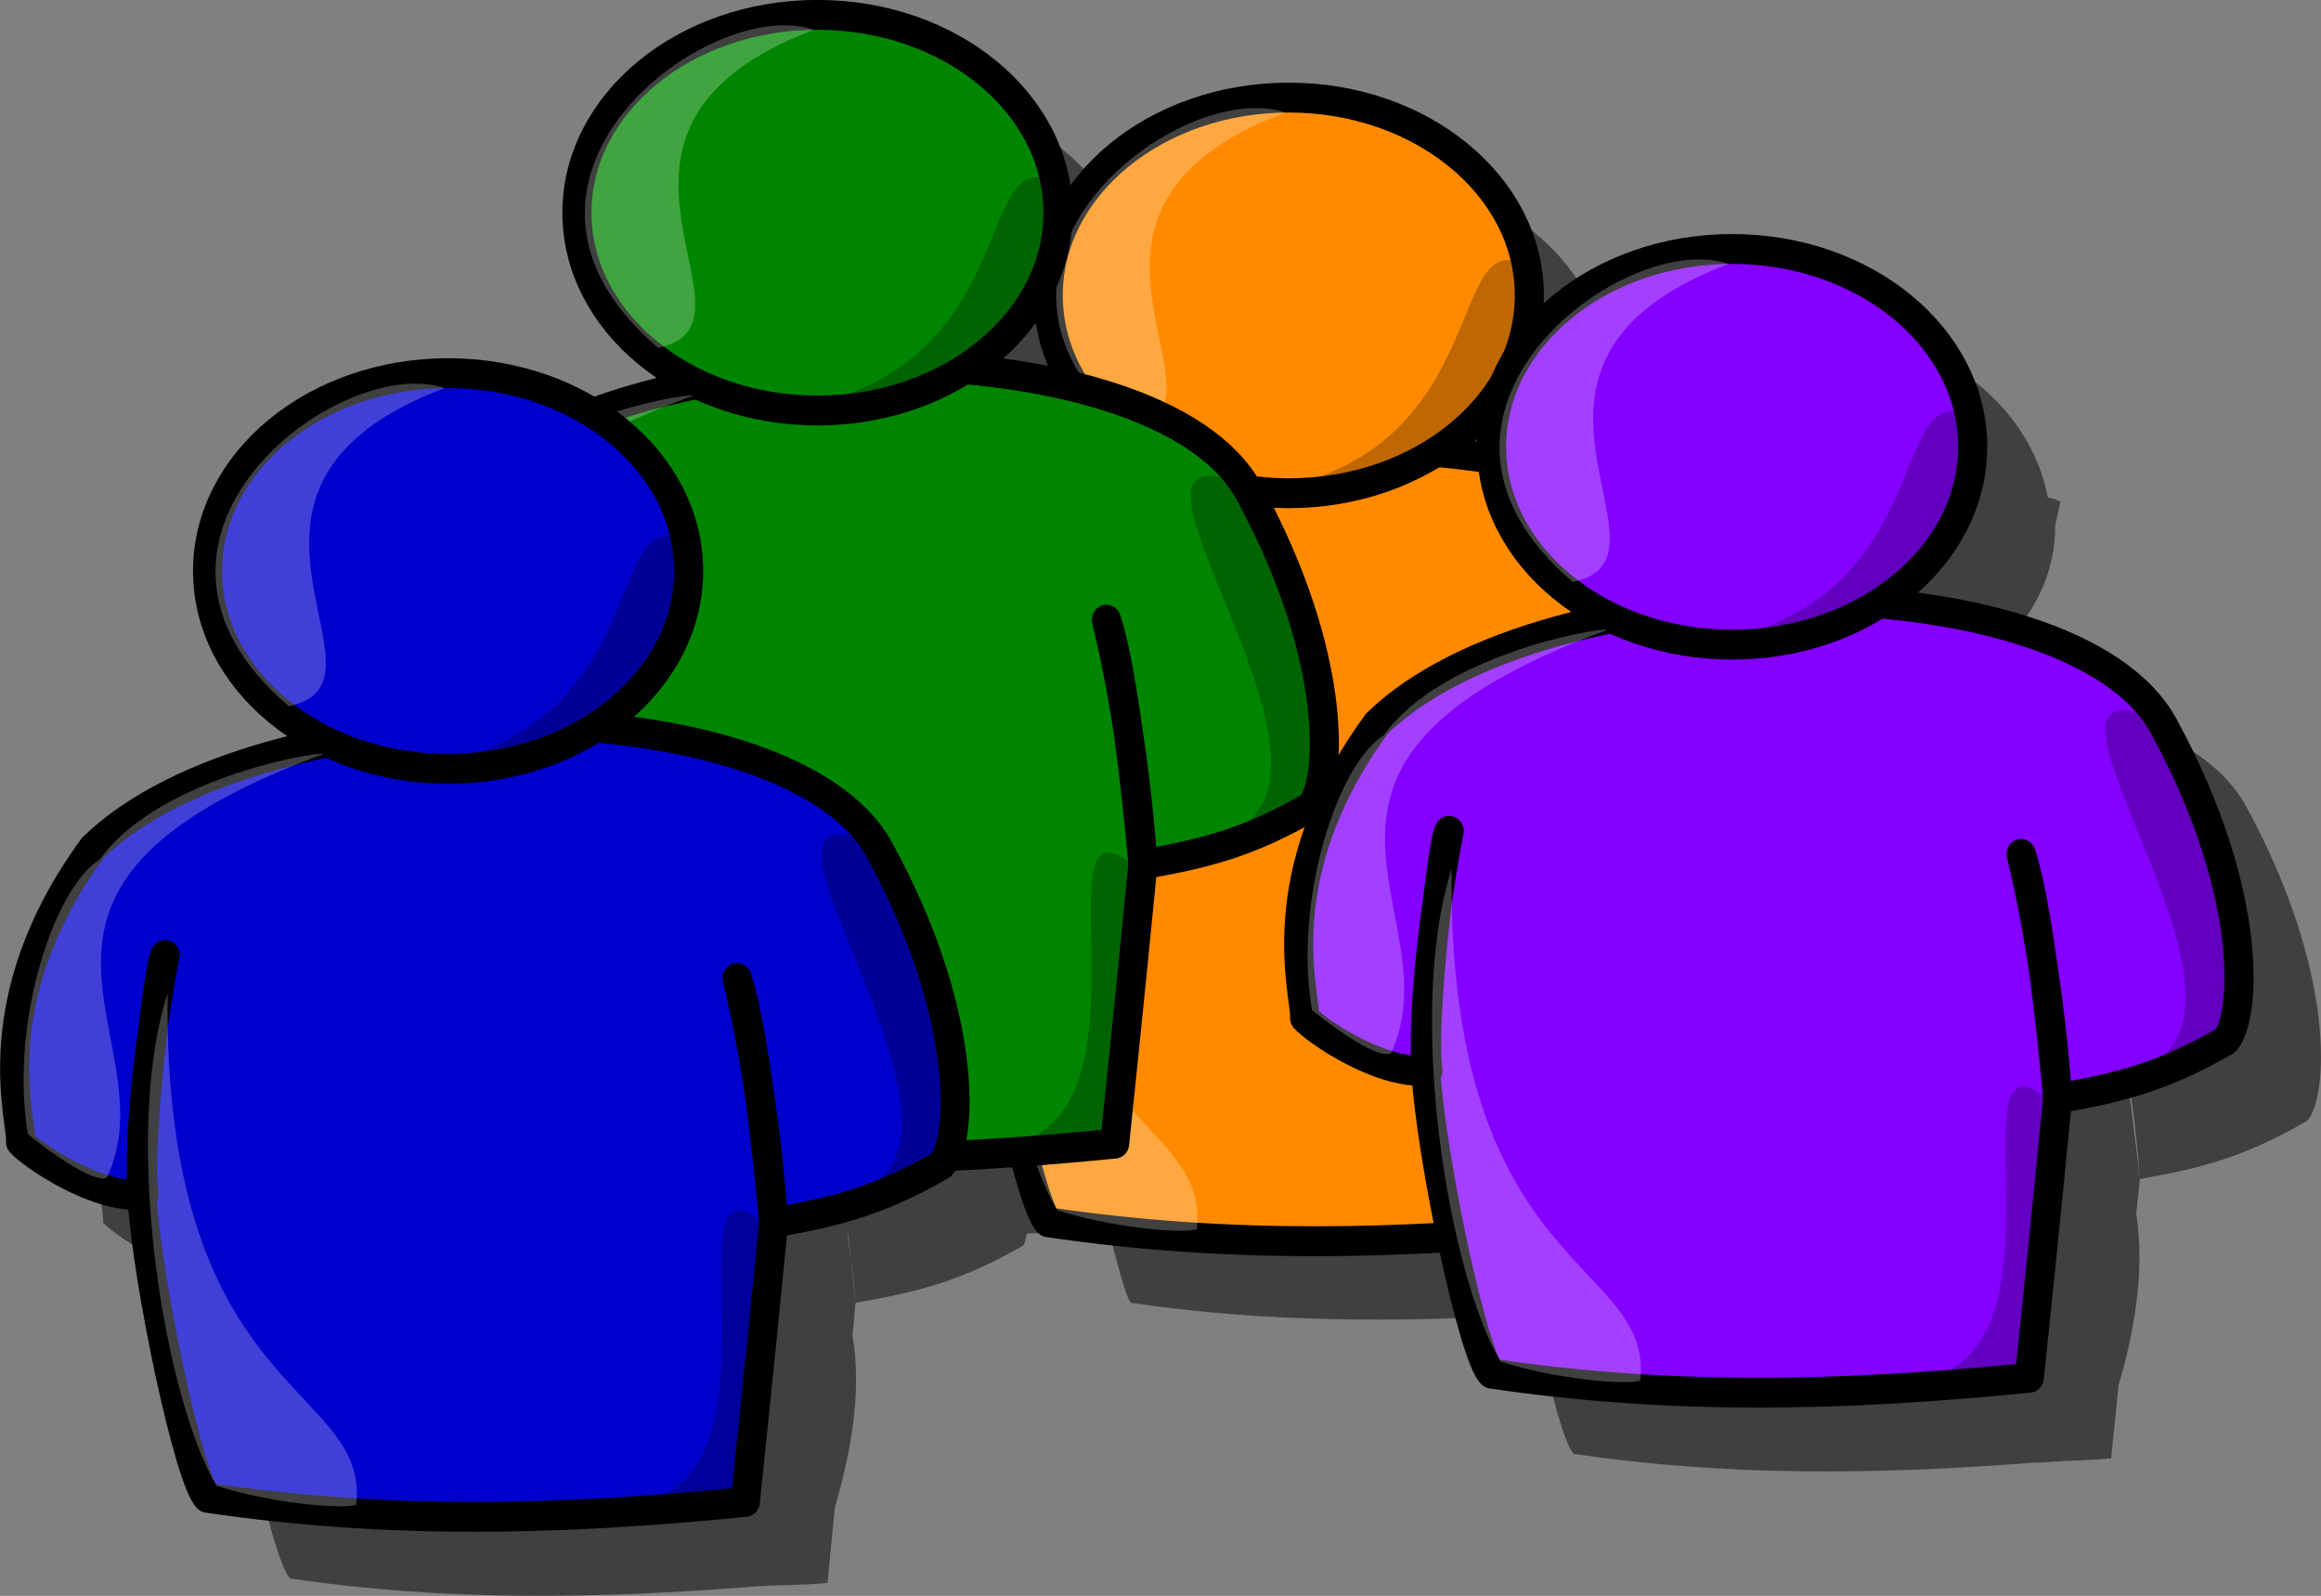 <?xml version="1.0" encoding="UTF-8" standalone="no"?>
<!-- Created with Inkscape (http://www.inkscape.org/) -->

<svg
   height="50.755pt"
   id="svg1"
   inkscape:version="1.1.2 (b8e25be8, 2022-02-05)"
   sodipodi:docname="People_icon.svg"
   sodipodi:version="0.32"
   width="73.82pt"
   version="1.1"
   xmlns:inkscape="http://www.inkscape.org/namespaces/inkscape"
   xmlns:sodipodi="http://sodipodi.sourceforge.net/DTD/sodipodi-0.dtd"
   xmlns="http://www.w3.org/2000/svg"
   xmlns:svg="http://www.w3.org/2000/svg"
   xmlns:rdf="http://www.w3.org/1999/02/22-rdf-syntax-ns#"
   xmlns:cc="http://creativecommons.org/ns#"
   xmlns:dc="http://purl.org/dc/elements/1.1/">
  <rect width="100%" height="100%" fill="#808080" stroke="none"/>
  <defs
     id="defs3" />
  <sodipodi:namedview
     bordercolor="#666666"
     borderopacity="1.0"
     id="base"
     inkscape:cx="27.137998"
     inkscape:cy="22.973967"
     inkscape:pageopacity="0.0"
     inkscape:pageshadow="2"
     inkscape:window-height="662"
     inkscape:window-width="950"
     inkscape:window-x="101"
     inkscape:window-y="25"
     inkscape:zoom="3.4822023"
     pagecolor="#ffffff"
     inkscape:pagecheckerboard="0"
     inkscape:document-units="pt"
     showgrid="false"
     inkscape:window-maximized="0"
     inkscape:current-layer="svg1" />
  <path
     d="m 38.153,3.999 c -5.628,0 -10.187,3.772 -10.188,8.406 0,3.182 2.235,5.857 5.406,7.281 -1.708,0.332 -3.293,0.784 -4.781,1.344 -1.716,-1.081 -3.768,-1.844 -6.094,-1.844 -5.628,0 -10.188,3.772 -10.188,8.406 0,3.189 2.224,5.891 5.406,7.312 -4.207,0.818 -8.028,2.242 -10.281,4.438 -4.744,6.478 -2.976,11.578 -3.062,12.5 0.426,0.492 3.136,2.379 5.156,2.219 -0.053,-1.083 0.131,-2.228 0.219,-3.406 0.068,-1.111 0.032,-1.68 0.156,-2.812 0.286,-2.216 0.594,-3.938 0.594,-3.938 -0.115,0.095 -0.377,1.968 -0.594,3.938 -0.113,0.878 -0.084,1.84 -0.156,2.812 -0.079,1.282 -0.245,2.821 -0.156,3.406 -0.02,0.002 -0.043,-0.002 -0.062,0 9.6e-4,0.02 -0.001,0.043 0,0.062 0.22,3.67 2.006,12.103 2.781,12.812 6.568,0.97 12.936,0.87 19.656,0.344 1.053,-0.082 2.049,-0.049 3.125,-0.156 0,0 0.238,-2.47 0.312,-3.188 0.644,-2.21 1.171,-4.85 0.75,-7.312 0.068,-0.693 0.056,-0.661 0.125,-1.375 -0.084,-1.212 -0.219,-1.894 -0.344,-2.938 0.011,4.4e-4 0.02,0.031 0.031,0.031 0.141,1.335 0.312,2.906 0.312,2.906 2.629,-0.461 4.496,-0.913 7.125,-2.438 0.073,-0.078 0.092,-0.362 0.156,-0.5 1.135,-0.05 2.283,-0.103 3.438,-0.188 0.34,1.239 0.739,2.915 0.969,3.125 5.723,0.845 11.319,0.831 17.094,0.5 0.605,2.931 1.268,5.522 1.688,5.906 6.492,0.959 12.803,0.883 19.438,0.375 0.286,-0.001 0.427,-0.016 0.719,-0.031 0.89,-0.073 1.718,-0.066 2.625,-0.156 0,0 0.241,-2.412 0.312,-3.094 0.64,-2.175 1.137,-4.8 0.75,-7.281 0.073,-0.741 0.082,-0.703 0.156,-1.469 -0.174,-2.503 -0.5,-4.355 -0.781,-6.062 -0.236,-1.618 -0.467,-3.395 -0.781,-4.344 -0.023,-0.055 0.36,1.792 0.781,4.344 0.44,3.016 0.781,6.062 0.781,6.062 2.629,-0.461 4.465,-0.944 7.094,-2.469 0.861,-0.922 1.305,-6.182 -2.594,-13.344 -1.662,-3.053 -6.718,-4.709 -12.469,-5.156 2.572,-1.525 4.375,-3.88 4.375,-6.688 0,-0.021 1.8e-4,-0.042 0,-0.062 0.068,-0.336 0.185,-0.777 0.219,-1 -0.209,-0.141 -0.356,-0.116 -0.531,-0.188 -0.759,-4.019 -4.814,-7.156 -9.906,-7.156 -4.221,0 -7.826,2.112 -9.375,5.125 0.48,-0.973 0.781,-2.042 0.781,-3.156 0,-0.021 1.9e-4,-0.042 0,-0.062 0.066,-0.33 0.185,-0.78 0.219,-1 -0.214,-0.145 -0.353,-0.116 -0.531,-0.188 -0.765,-4.013 -4.788,-7.125 -9.875,-7.125 -5.628,0 -10.188,3.74 -10.188,8.375 0,1.51 0.589,2.869 1.438,4.094 -1.664,-0.443 -3.475,-0.724 -5.406,-0.875 2.213,-1.31 3.701,-3.269 4.094,-5.594 0.147,-0.471 0.172,-0.746 0.25,-1.125 0,-0.01 5e-5,-0.021 0,-0.031 0.07,-0.344 0.184,-0.804 0.219,-1.031 -0.214,-0.145 -0.353,-0.116 -0.531,-0.188 -0.76,-4.017 -4.784,-7.156 -9.875,-7.156 z m 29.375,15.187 c -0.48,0.973 -0.781,2.042 -0.781,3.156 0,0.212 0.137,0.385 0.156,0.594 -0.942,-0.157 -1.905,-0.265 -2.906,-0.344 1.501,-0.894 2.8,-1.983 3.531,-3.406 z"
     id="path1082"
     style="fill:#000000;fill-opacity:0.5;fill-rule:evenodd;stroke:none;stroke-width:2.242;stroke-linejoin:round" />
  <g
     id="g984"
     transform="translate(-1.222,-16.626)">
    <path
       d="M 18.815,66.311 C 18.972,64.681 15.769,55.672 24.399,44.217 37.415,31.885 77.966,31.744 85.058,44.408 c 7.091,12.664 6.319,21.994 4.753,23.624 -4.782,2.695 -8.153,3.51 -12.935,4.324 0,0 -1.178,-13.555 -2.814,-18.359 -0.07,-0.164 2.025,7.321 2.814,18.363 -1.091,10.917 -2.182,20.957 -2.182,20.957 -14.446,1.403 -27.638,1.677 -41.457,-0.307 C 31.826,91.756 28.57,76.85 28.17,70.36 27.77,62.867 29.963,52.268 29.963,52.268 29.493,52.644 27.781,66.766 28.327,70.26 24.642,70.618 19.599,67.189 18.815,66.311 Z"
       id="path884"
       sodipodi:nodetypes="ccccccccccccc"
       style="fill:#ff8a00;fill-rule:evenodd;stroke:#000000;stroke-width:2.242;stroke-linejoin:round;stroke-dasharray:none"
       transform="matrix(0.55,0,0,0.565,27.396,15.905)" />
    <path
       d="m 70.329,23.447 c 0,8.196 -8.309,14.847 -18.547,14.847 -10.238,0 -18.547,-6.652 -18.547,-14.847 0,-8.196 8.309,-14.847 18.547,-14.847 10.238,0 18.547,6.652 18.547,14.847 z"
       id="path885"
       style="fill:#ff8a00;fill-rule:evenodd;stroke:#000000;stroke-width:2.242;stroke-linejoin:round;stroke-dasharray:none"
       transform="matrix(0.55,0,0,0.565,27.396,15.905)" />
    <path
       d="M 51.512,9.719 C 43.435,7.027 24.41,21.027 39.487,33.591 48.64,31.796 31.051,17.258 51.512,9.719 Z"
       id="path886"
       sodipodi:nodetypes="ccc"
       style="fill:#ffffff;fill-opacity:0.25;fill-rule:evenodd;stroke-width:1pt"
       transform="matrix(0.55,0,0,0.565,27.396,15.905)" />
    <path
       d="m 42.179,37.181 c -0.897,-0.179 -12.923,1.974 -17.23,7.897 -3.59,2.154 -7,12.384 -5.564,20.641 1.795,1.436 5.205,3.769 6.102,3.231 C 30.512,58.36 13.641,47.411 42.179,37.181 Z"
       id="path887"
       sodipodi:nodetypes="ccccc"
       style="fill:#ffffff;fill-opacity:0.25;fill-rule:evenodd;stroke-width:1pt"
       transform="matrix(0.55,0,0,0.565,27.396,15.905)" />
    <path
       d="m 30.153,55.129 c -3.59,10.949 -0.179,30.512 3.769,36.974 3.949,1.256 9.513,1.795 10.769,1.436 C 45.768,84.385 29.794,85.641 30.153,55.129 Z"
       id="path888"
       sodipodi:nodetypes="cccc"
       style="fill:#ffffff;fill-opacity:0.25;fill-rule:evenodd;stroke-width:1pt"
       transform="matrix(0.55,0,0,0.565,27.396,15.905)" />
    <path
       d="M 52.589,37.54 C 67.845,33.411 63.896,17.078 70.717,21.565 70.178,24.976 68.024,37.001 52.589,37.54 Z"
       id="path889"
       sodipodi:nodetypes="ccc"
       style="fill-opacity:0.25;fill-rule:evenodd;stroke-width:1pt"
       transform="matrix(0.55,0,0,0.565,27.396,15.905)" />
    <path
       d="m 81.306,70.565 c 0,0 8.256,-1.615 8.615,-3.231 1.974,-6.282 -3.41,-21.179 -5.923,-23.692 -12.205,-4.308 13.282,24.948 -2.692,26.923 z"
       id="path890"
       sodipodi:nodetypes="cccc"
       style="fill-opacity:0.25;fill-rule:evenodd;stroke-width:1pt"
       transform="matrix(0.55,0,0,0.565,27.396,15.905)" />
    <path
       d="m 64.973,93.539 c 0,0 7.897,0.538 8.795,-0.897 0.897,-1.436 5.026,-14 2.513,-20.102 -8.256,-6.82 3.051,20.82 -11.307,21 z"
       id="path891"
       sodipodi:nodetypes="cccc"
       style="fill-opacity:0.24;fill-rule:evenodd;stroke-width:1pt"
       transform="matrix(0.55,0,0,0.565,27.396,15.905)" />
    <path
       d="M 18.815,66.311 C 18.972,64.681 15.769,55.672 24.399,44.217 37.415,31.885 77.966,31.744 85.058,44.408 c 7.091,12.664 6.319,21.994 4.753,23.624 -4.782,2.695 -8.153,3.51 -12.935,4.324 0,0 -1.178,-13.555 -2.814,-18.359 -0.07,-0.164 2.025,7.321 2.814,18.363 -1.091,10.917 -2.182,20.957 -2.182,20.957 -14.446,1.403 -27.638,1.677 -41.457,-0.307 C 31.826,91.756 28.57,76.85 28.17,70.36 27.77,62.867 29.963,52.268 29.963,52.268 29.493,52.644 27.781,66.766 28.327,70.26 24.642,70.618 19.599,67.189 18.815,66.311 Z"
       id="path828"
       sodipodi:nodetypes="ccccccccccccc"
       style="fill:#8400ff;fill-rule:evenodd;stroke:#000000;stroke-width:2.242;stroke-linejoin:round;stroke-dasharray:none"
       transform="matrix(0.55,0,0,0.565,46.197,22.325)" />
    <path
       d="m 70.329,23.447 c 0,8.196 -8.309,14.847 -18.547,14.847 -10.238,0 -18.547,-6.652 -18.547,-14.847 0,-8.196 8.309,-14.847 18.547,-14.847 10.238,0 18.547,6.652 18.547,14.847 z"
       id="path827"
       style="fill:#8400ff;fill-rule:evenodd;stroke:#000000;stroke-width:2.242;stroke-linejoin:round;stroke-dasharray:none"
       transform="matrix(0.55,0,0,0.565,46.197,22.325)" />
    <path
       d="M 51.512,9.719 C 43.435,7.027 24.41,21.027 39.487,33.591 48.64,31.796 31.051,17.258 51.512,9.719 Z"
       id="path830"
       sodipodi:nodetypes="ccc"
       style="fill:#ffffff;fill-opacity:0.25;fill-rule:evenodd;stroke-width:1pt"
       transform="matrix(0.55,0,0,0.565,46.197,22.325)" />
    <path
       d="m 42.179,37.181 c -0.897,-0.179 -12.923,1.974 -17.23,7.897 -3.59,2.154 -7,12.384 -5.564,20.641 1.795,1.436 5.205,3.769 6.102,3.231 C 30.512,58.36 13.641,47.411 42.179,37.181 Z"
       id="path831"
       sodipodi:nodetypes="ccccc"
       style="fill:#ffffff;fill-opacity:0.25;fill-rule:evenodd;stroke-width:1pt"
       transform="matrix(0.55,0,0,0.565,46.197,22.325)" />
    <path
       d="m 30.153,55.129 c -3.59,10.949 -0.179,30.512 3.769,36.974 3.949,1.256 9.513,1.795 10.769,1.436 C 45.768,84.385 29.794,85.641 30.153,55.129 Z"
       id="path832"
       sodipodi:nodetypes="cccc"
       style="fill:#ffffff;fill-opacity:0.25;fill-rule:evenodd;stroke-width:1pt"
       transform="matrix(0.55,0,0,0.565,46.197,22.325)" />
    <path
       d="M 52.589,37.54 C 67.845,33.411 63.896,17.078 70.717,21.565 70.178,24.976 68.024,37.001 52.589,37.54 Z"
       id="path833"
       sodipodi:nodetypes="ccc"
       style="fill-opacity:0.25;fill-rule:evenodd;stroke-width:1pt"
       transform="matrix(0.55,0,0,0.565,46.197,22.325)" />
    <path
       d="m 81.306,70.565 c 0,0 8.256,-1.615 8.615,-3.231 1.974,-6.282 -3.41,-21.179 -5.923,-23.692 -12.205,-4.308 13.282,24.948 -2.692,26.923 z"
       id="path834"
       sodipodi:nodetypes="cccc"
       style="fill-opacity:0.25;fill-rule:evenodd;stroke-width:1pt"
       transform="matrix(0.55,0,0,0.565,46.197,22.325)" />
    <path
       d="m 64.973,93.539 c 0,0 7.897,0.538 8.795,-0.897 0.897,-1.436 5.026,-14 2.513,-20.102 -8.256,-6.82 3.051,20.82 -11.307,21 z"
       id="path835"
       sodipodi:nodetypes="cccc"
       style="fill-opacity:0.24;fill-rule:evenodd;stroke-width:1pt"
       transform="matrix(0.55,0,0,0.565,46.197,22.325)" />
    <path
       d="M 18.815,66.311 C 18.972,64.681 15.769,55.672 24.399,44.217 37.415,31.885 77.966,31.744 85.058,44.408 c 7.091,12.664 6.319,21.994 4.753,23.624 -4.782,2.695 -8.153,3.51 -12.935,4.324 0,0 -1.178,-13.555 -2.814,-18.359 -0.07,-0.164 2.025,7.321 2.814,18.363 -1.091,10.917 -2.182,20.957 -2.182,20.957 -14.446,1.403 -27.638,1.677 -41.457,-0.307 C 31.826,91.756 28.57,76.85 28.17,70.36 27.77,62.867 29.963,52.268 29.963,52.268 29.493,52.644 27.781,66.766 28.327,70.26 24.642,70.618 19.599,67.189 18.815,66.311 Z"
       id="path875"
       sodipodi:nodetypes="ccccccccccccc"
       style="fill:#008500;fill-rule:evenodd;stroke:#000000;stroke-width:2.242;stroke-linejoin:round;stroke-dasharray:none"
       transform="matrix(0.55,0,0,0.565,7.408,12.397)" />
    <path
       d="m 70.329,23.447 c 0,8.196 -8.309,14.847 -18.547,14.847 -10.238,0 -18.547,-6.652 -18.547,-14.847 0,-8.196 8.309,-14.847 18.547,-14.847 10.238,0 18.547,6.652 18.547,14.847 z"
       id="path876"
       style="fill:#008500;fill-rule:evenodd;stroke:#000000;stroke-width:2.242;stroke-linejoin:round;stroke-dasharray:none"
       transform="matrix(0.55,0,0,0.565,7.408,12.397)" />
    <path
       d="M 51.512,9.719 C 43.435,7.027 24.41,21.027 39.487,33.591 48.64,31.796 31.051,17.258 51.512,9.719 Z"
       id="path877"
       sodipodi:nodetypes="ccc"
       style="fill:#ffffff;fill-opacity:0.25;fill-rule:evenodd;stroke-width:1pt"
       transform="matrix(0.55,0,0,0.565,7.408,12.397)" />
    <path
       d="m 42.179,37.181 c -0.897,-0.179 -12.923,1.974 -17.23,7.897 -3.59,2.154 -7,12.384 -5.564,20.641 1.795,1.436 5.205,3.769 6.102,3.231 C 30.512,58.36 13.641,47.411 42.179,37.181 Z"
       id="path878"
       sodipodi:nodetypes="ccccc"
       style="fill:#ffffff;fill-opacity:0.25;fill-rule:evenodd;stroke-width:1pt"
       transform="matrix(0.55,0,0,0.565,7.408,12.397)" />
    <path
       d="m 30.153,55.129 c -3.59,10.949 -0.179,30.512 3.769,36.974 3.949,1.256 9.513,1.795 10.769,1.436 C 45.768,84.385 29.794,85.641 30.153,55.129 Z"
       id="path879"
       sodipodi:nodetypes="cccc"
       style="fill:#ffffff;fill-opacity:0.25;fill-rule:evenodd;stroke-width:1pt"
       transform="matrix(0.55,0,0,0.565,7.408,12.397)" />
    <path
       d="M 52.589,37.54 C 67.845,33.411 63.896,17.078 70.717,21.565 70.178,24.976 68.024,37.001 52.589,37.54 Z"
       id="path880"
       sodipodi:nodetypes="ccc"
       style="fill-opacity:0.25;fill-rule:evenodd;stroke-width:1pt"
       transform="matrix(0.55,0,0,0.565,7.408,12.397)" />
    <path
       d="m 81.306,70.565 c 0,0 8.256,-1.615 8.615,-3.231 1.974,-6.282 -3.41,-21.179 -5.923,-23.692 -12.205,-4.308 13.282,24.948 -2.692,26.923 z"
       id="path881"
       sodipodi:nodetypes="cccc"
       style="fill-opacity:0.25;fill-rule:evenodd;stroke-width:1pt"
       transform="matrix(0.55,0,0,0.565,7.408,12.397)" />
    <path
       d="m 64.973,93.539 c 0,0 7.897,0.538 8.795,-0.897 0.897,-1.436 5.026,-14 2.513,-20.102 -8.256,-6.82 3.051,20.82 -11.307,21 z"
       id="path882"
       sodipodi:nodetypes="cccc"
       style="fill-opacity:0.24;fill-rule:evenodd;stroke-width:1pt"
       transform="matrix(0.55,0,0,0.565,7.408,12.397)" />
    <path
       d="M 18.815,66.311 C 18.972,64.681 15.769,55.672 24.399,44.217 37.415,31.885 77.966,31.744 85.058,44.408 c 7.091,12.664 6.319,21.994 4.753,23.624 -4.782,2.695 -8.153,3.51 -12.935,4.324 0,0 -1.178,-13.555 -2.814,-18.359 -0.07,-0.164 2.025,7.321 2.814,18.363 -1.091,10.917 -2.182,20.957 -2.182,20.957 -14.446,1.403 -27.638,1.677 -41.457,-0.307 C 31.826,91.756 28.57,76.85 28.17,70.36 27.77,62.867 29.963,52.268 29.963,52.268 29.493,52.644 27.781,66.766 28.327,70.26 24.642,70.618 19.599,67.189 18.815,66.311 Z"
       id="path893"
       sodipodi:nodetypes="ccccccccccccc"
       style="fill:#0000cc;fill-rule:evenodd;stroke:#000000;stroke-width:2.242;stroke-linejoin:round;stroke-dasharray:none"
       transform="matrix(0.55,0,0,0.565,-8.255,27.591)" />
    <path
       d="m 70.329,23.447 c 0,8.196 -8.309,14.847 -18.547,14.847 -10.238,0 -18.547,-6.652 -18.547,-14.847 0,-8.196 8.309,-14.847 18.547,-14.847 10.238,0 18.547,6.652 18.547,14.847 z"
       id="path894"
       style="fill:#0000cc;fill-rule:evenodd;stroke:#000000;stroke-width:2.242;stroke-linejoin:round;stroke-dasharray:none"
       transform="matrix(0.55,0,0,0.565,-8.255,27.591)" />
    <path
       d="M 51.512,9.719 C 43.435,7.027 24.41,21.027 39.487,33.591 48.64,31.796 31.051,17.258 51.512,9.719 Z"
       id="path895"
       sodipodi:nodetypes="ccc"
       style="fill:#ffffff;fill-opacity:0.25;fill-rule:evenodd;stroke-width:1pt"
       transform="matrix(0.55,0,0,0.565,-8.255,27.591)" />
    <path
       d="m 42.179,37.181 c -0.897,-0.179 -12.923,1.974 -17.23,7.897 -3.59,2.154 -7,12.384 -5.564,20.641 1.795,1.436 5.205,3.769 6.102,3.231 C 30.512,58.36 13.641,47.411 42.179,37.181 Z"
       id="path896"
       sodipodi:nodetypes="ccccc"
       style="fill:#ffffff;fill-opacity:0.25;fill-rule:evenodd;stroke-width:1pt"
       transform="matrix(0.55,0,0,0.565,-8.255,27.591)" />
    <path
       d="m 30.153,55.129 c -3.59,10.949 -0.179,30.512 3.769,36.974 3.949,1.256 9.513,1.795 10.769,1.436 C 45.768,84.385 29.794,85.641 30.153,55.129 Z"
       id="path897"
       sodipodi:nodetypes="cccc"
       style="fill:#ffffff;fill-opacity:0.25;fill-rule:evenodd;stroke-width:1pt"
       transform="matrix(0.55,0,0,0.565,-8.255,27.591)" />
    <path
       d="M 52.589,37.54 C 67.845,33.411 63.896,17.078 70.717,21.565 70.178,24.976 68.024,37.001 52.589,37.54 Z"
       id="path898"
       sodipodi:nodetypes="ccc"
       style="fill-opacity:0.25;fill-rule:evenodd;stroke-width:1pt"
       transform="matrix(0.55,0,0,0.565,-8.255,27.591)" />
    <path
       d="m 81.306,70.565 c 0,0 8.256,-1.615 8.615,-3.231 1.974,-6.282 -3.41,-21.179 -5.923,-23.692 -12.205,-4.308 13.282,24.948 -2.692,26.923 z"
       id="path899"
       sodipodi:nodetypes="cccc"
       style="fill-opacity:0.25;fill-rule:evenodd;stroke-width:1pt"
       transform="matrix(0.55,0,0,0.565,-8.255,27.591)" />
    <path
       d="m 64.973,93.539 c 0,0 7.897,0.538 8.795,-0.897 0.897,-1.436 5.026,-14 2.513,-20.102 -8.256,-6.82 3.051,20.82 -11.307,21 z"
       id="path900"
       sodipodi:nodetypes="cccc"
       style="fill-opacity:0.24;fill-rule:evenodd;stroke-width:1pt"
       transform="matrix(0.55,0,0,0.565,-8.255,27.591)" />
  </g>
</svg>
